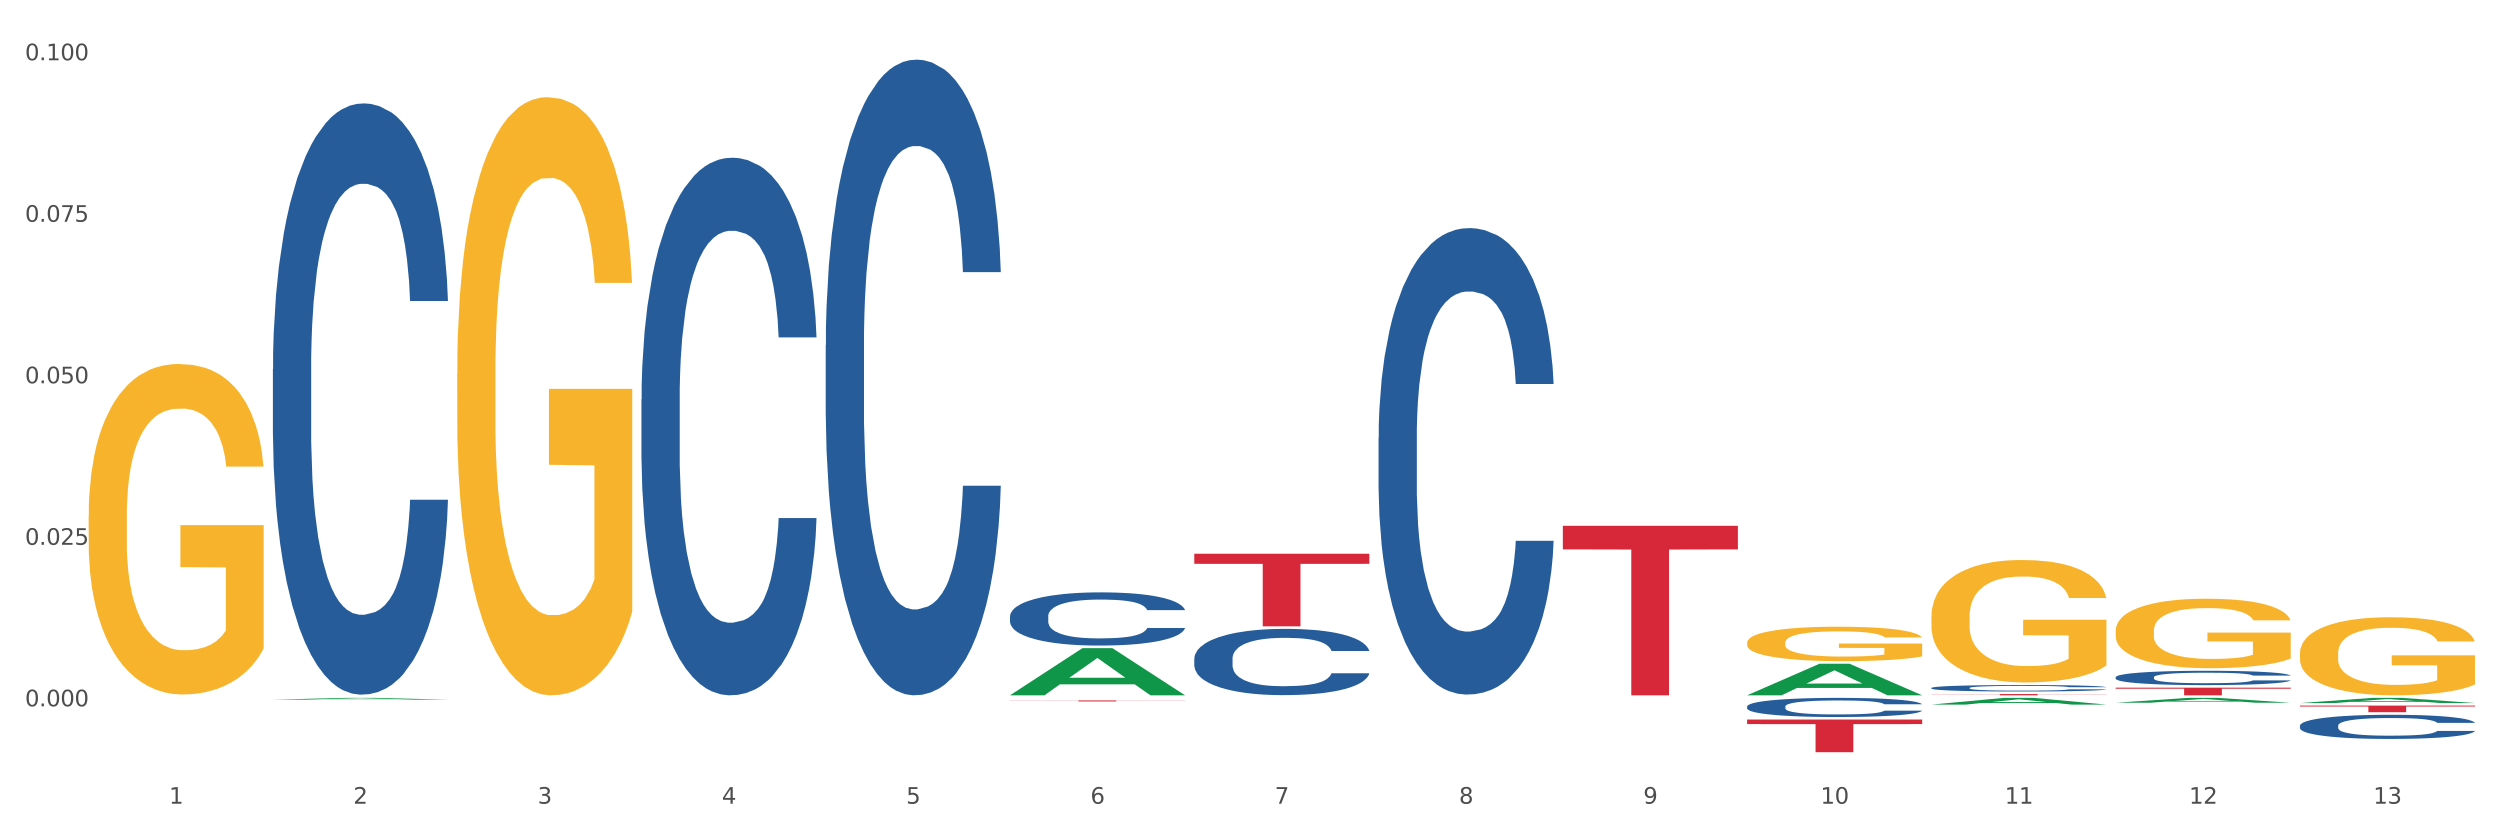 <?xml version="1.0" encoding="utf-8" standalone="no"?>
<!DOCTYPE svg PUBLIC "-//W3C//DTD SVG 1.1//EN"
  "http://www.w3.org/Graphics/SVG/1.1/DTD/svg11.dtd">
<svg xmlns:xlink="http://www.w3.org/1999/xlink" width="1080pt" height="360pt" viewBox="0 0 1080 360" xmlns="http://www.w3.org/2000/svg" version="1.1">
 <rect x="0" y="0" width="1080" height="360" fill="#333333" stroke="none"/>
 <defs>
  <style type="text/css">*{stroke-linejoin: round; stroke-linecap: butt}</style>
 </defs>
 <g id="figure_1">
  <g id="patch_1">
   <path d="M 0 360 
L 1080 360 
L 1080 0 
L 0 0 
z
" style="fill: #ffffff; stroke: #ffffff; stroke-linejoin: miter"/>
  </g>
  <g id="axes_1">
   <g id="matplotlib.axis_1">
    <g id="xtick_1">
     <g id="text_1">
      <!-- 1 -->
      <g style="fill: #4d4d4d" transform="translate(73.043 347.204) scale(0.096 -0.096)">
       <defs>
        <path id="DejaVuSans-31" d="M 794 531 
L 1825 531 
L 1825 4091 
L 703 3866 
L 703 4441 
L 1819 4666 
L 2450 4666 
L 2450 531 
L 3481 531 
L 3481 0 
L 794 0 
L 794 531 
z
" transform="scale(0.016)"/>
       </defs>
       <use xlink:href="#DejaVuSans-31"/>
      </g>
     </g>
    </g>
    <g id="xtick_2">
     <g id="text_2">
      <!-- 2 -->
      <g style="fill: #4d4d4d" transform="translate(152.65 347.204) scale(0.096 -0.096)">
       <defs>
        <path id="DejaVuSans-32" d="M 1228 531 
L 3431 531 
L 3431 0 
L 469 0 
L 469 531 
Q 828 903 1448 1529 
Q 2069 2156 2228 2338 
Q 2531 2678 2651 2914 
Q 2772 3150 2772 3378 
Q 2772 3750 2511 3984 
Q 2250 4219 1831 4219 
Q 1534 4219 1204 4116 
Q 875 4013 500 3803 
L 500 4441 
Q 881 4594 1212 4672 
Q 1544 4750 1819 4750 
Q 2544 4750 2975 4387 
Q 3406 4025 3406 3419 
Q 3406 3131 3298 2873 
Q 3191 2616 2906 2266 
Q 2828 2175 2409 1742 
Q 1991 1309 1228 531 
z
" transform="scale(0.016)"/>
       </defs>
       <use xlink:href="#DejaVuSans-32"/>
      </g>
     </g>
    </g>
    <g id="xtick_3">
     <g id="text_3">
      <!-- 3 -->
      <g style="fill: #4d4d4d" transform="translate(232.258 347.204) scale(0.096 -0.096)">
       <defs>
        <path id="DejaVuSans-33" d="M 2597 2516 
Q 3050 2419 3304 2112 
Q 3559 1806 3559 1356 
Q 3559 666 3084 287 
Q 2609 -91 1734 -91 
Q 1441 -91 1130 -33 
Q 819 25 488 141 
L 488 750 
Q 750 597 1062 519 
Q 1375 441 1716 441 
Q 2309 441 2620 675 
Q 2931 909 2931 1356 
Q 2931 1769 2642 2001 
Q 2353 2234 1838 2234 
L 1294 2234 
L 1294 2753 
L 1863 2753 
Q 2328 2753 2575 2939 
Q 2822 3125 2822 3475 
Q 2822 3834 2567 4026 
Q 2313 4219 1838 4219 
Q 1578 4219 1281 4162 
Q 984 4106 628 3988 
L 628 4550 
Q 988 4650 1302 4700 
Q 1616 4750 1894 4750 
Q 2613 4750 3031 4423 
Q 3450 4097 3450 3541 
Q 3450 3153 3228 2886 
Q 3006 2619 2597 2516 
z
" transform="scale(0.016)"/>
       </defs>
       <use xlink:href="#DejaVuSans-33"/>
      </g>
     </g>
    </g>
    <g id="xtick_4">
     <g id="text_4">
      <!-- 4 -->
      <g style="fill: #4d4d4d" transform="translate(311.865 347.204) scale(0.096 -0.096)">
       <defs>
        <path id="DejaVuSans-34" d="M 2419 4116 
L 825 1625 
L 2419 1625 
L 2419 4116 
z
M 2253 4666 
L 3047 4666 
L 3047 1625 
L 3713 1625 
L 3713 1100 
L 3047 1100 
L 3047 0 
L 2419 0 
L 2419 1100 
L 313 1100 
L 313 1709 
L 2253 4666 
z
" transform="scale(0.016)"/>
       </defs>
       <use xlink:href="#DejaVuSans-34"/>
      </g>
     </g>
    </g>
    <g id="xtick_5">
     <g id="text_5">
      <!-- 5 -->
      <g style="fill: #4d4d4d" transform="translate(391.473 347.204) scale(0.096 -0.096)">
       <defs>
        <path id="DejaVuSans-35" d="M 691 4666 
L 3169 4666 
L 3169 4134 
L 1269 4134 
L 1269 2991 
Q 1406 3038 1543 3061 
Q 1681 3084 1819 3084 
Q 2600 3084 3056 2656 
Q 3513 2228 3513 1497 
Q 3513 744 3044 326 
Q 2575 -91 1722 -91 
Q 1428 -91 1123 -41 
Q 819 9 494 109 
L 494 744 
Q 775 591 1075 516 
Q 1375 441 1709 441 
Q 2250 441 2565 725 
Q 2881 1009 2881 1497 
Q 2881 1984 2565 2268 
Q 2250 2553 1709 2553 
Q 1456 2553 1204 2497 
Q 953 2441 691 2322 
L 691 4666 
z
" transform="scale(0.016)"/>
       </defs>
       <use xlink:href="#DejaVuSans-35"/>
      </g>
     </g>
    </g>
    <g id="xtick_6">
     <g id="text_6">
      <!-- 6 -->
      <g style="fill: #4d4d4d" transform="translate(471.08 347.204) scale(0.096 -0.096)">
       <defs>
        <path id="DejaVuSans-36" d="M 2113 2584 
Q 1688 2584 1439 2293 
Q 1191 2003 1191 1497 
Q 1191 994 1439 701 
Q 1688 409 2113 409 
Q 2538 409 2786 701 
Q 3034 994 3034 1497 
Q 3034 2003 2786 2293 
Q 2538 2584 2113 2584 
z
M 3366 4563 
L 3366 3988 
Q 3128 4100 2886 4159 
Q 2644 4219 2406 4219 
Q 1781 4219 1451 3797 
Q 1122 3375 1075 2522 
Q 1259 2794 1537 2939 
Q 1816 3084 2150 3084 
Q 2853 3084 3261 2657 
Q 3669 2231 3669 1497 
Q 3669 778 3244 343 
Q 2819 -91 2113 -91 
Q 1303 -91 875 529 
Q 447 1150 447 2328 
Q 447 3434 972 4092 
Q 1497 4750 2381 4750 
Q 2619 4750 2861 4703 
Q 3103 4656 3366 4563 
z
" transform="scale(0.016)"/>
       </defs>
       <use xlink:href="#DejaVuSans-36"/>
      </g>
     </g>
    </g>
    <g id="xtick_7">
     <g id="text_7">
      <!-- 7 -->
      <g style="fill: #4d4d4d" transform="translate(550.688 347.204) scale(0.096 -0.096)">
       <defs>
        <path id="DejaVuSans-37" d="M 525 4666 
L 3525 4666 
L 3525 4397 
L 1831 0 
L 1172 0 
L 2766 4134 
L 525 4134 
L 525 4666 
z
" transform="scale(0.016)"/>
       </defs>
       <use xlink:href="#DejaVuSans-37"/>
      </g>
     </g>
    </g>
    <g id="xtick_8">
     <g id="text_8">
      <!-- 8 -->
      <g style="fill: #4d4d4d" transform="translate(630.295 347.204) scale(0.096 -0.096)">
       <defs>
        <path id="DejaVuSans-38" d="M 2034 2216 
Q 1584 2216 1326 1975 
Q 1069 1734 1069 1313 
Q 1069 891 1326 650 
Q 1584 409 2034 409 
Q 2484 409 2743 651 
Q 3003 894 3003 1313 
Q 3003 1734 2745 1975 
Q 2488 2216 2034 2216 
z
M 1403 2484 
Q 997 2584 770 2862 
Q 544 3141 544 3541 
Q 544 4100 942 4425 
Q 1341 4750 2034 4750 
Q 2731 4750 3128 4425 
Q 3525 4100 3525 3541 
Q 3525 3141 3298 2862 
Q 3072 2584 2669 2484 
Q 3125 2378 3379 2068 
Q 3634 1759 3634 1313 
Q 3634 634 3220 271 
Q 2806 -91 2034 -91 
Q 1263 -91 848 271 
Q 434 634 434 1313 
Q 434 1759 690 2068 
Q 947 2378 1403 2484 
z
M 1172 3481 
Q 1172 3119 1398 2916 
Q 1625 2713 2034 2713 
Q 2441 2713 2670 2916 
Q 2900 3119 2900 3481 
Q 2900 3844 2670 4047 
Q 2441 4250 2034 4250 
Q 1625 4250 1398 4047 
Q 1172 3844 1172 3481 
z
" transform="scale(0.016)"/>
       </defs>
       <use xlink:href="#DejaVuSans-38"/>
      </g>
     </g>
    </g>
    <g id="xtick_9">
     <g id="text_9">
      <!-- 9 -->
      <g style="fill: #4d4d4d" transform="translate(709.902 347.204) scale(0.096 -0.096)">
       <defs>
        <path id="DejaVuSans-39" d="M 703 97 
L 703 672 
Q 941 559 1184 500 
Q 1428 441 1663 441 
Q 2288 441 2617 861 
Q 2947 1281 2994 2138 
Q 2813 1869 2534 1725 
Q 2256 1581 1919 1581 
Q 1219 1581 811 2004 
Q 403 2428 403 3163 
Q 403 3881 828 4315 
Q 1253 4750 1959 4750 
Q 2769 4750 3195 4129 
Q 3622 3509 3622 2328 
Q 3622 1225 3098 567 
Q 2575 -91 1691 -91 
Q 1453 -91 1209 -44 
Q 966 3 703 97 
z
M 1959 2075 
Q 2384 2075 2632 2365 
Q 2881 2656 2881 3163 
Q 2881 3666 2632 3958 
Q 2384 4250 1959 4250 
Q 1534 4250 1286 3958 
Q 1038 3666 1038 3163 
Q 1038 2656 1286 2365 
Q 1534 2075 1959 2075 
z
" transform="scale(0.016)"/>
       </defs>
       <use xlink:href="#DejaVuSans-39"/>
      </g>
     </g>
    </g>
    <g id="xtick_10">
     <g id="text_10">
      <!-- 10 -->
      <g style="fill: #4d4d4d" transform="translate(786.456 347.204) scale(0.096 -0.096)">
       <defs>
        <path id="DejaVuSans-30" d="M 2034 4250 
Q 1547 4250 1301 3770 
Q 1056 3291 1056 2328 
Q 1056 1369 1301 889 
Q 1547 409 2034 409 
Q 2525 409 2770 889 
Q 3016 1369 3016 2328 
Q 3016 3291 2770 3770 
Q 2525 4250 2034 4250 
z
M 2034 4750 
Q 2819 4750 3233 4129 
Q 3647 3509 3647 2328 
Q 3647 1150 3233 529 
Q 2819 -91 2034 -91 
Q 1250 -91 836 529 
Q 422 1150 422 2328 
Q 422 3509 836 4129 
Q 1250 4750 2034 4750 
z
" transform="scale(0.016)"/>
       </defs>
       <use xlink:href="#DejaVuSans-31"/>
       <use xlink:href="#DejaVuSans-30" transform="translate(63.623 0)"/>
      </g>
     </g>
    </g>
    <g id="xtick_11">
     <g id="text_11">
      <!-- 11 -->
      <g style="fill: #4d4d4d" transform="translate(866.063 347.204) scale(0.096 -0.096)">
       <use xlink:href="#DejaVuSans-31"/>
       <use xlink:href="#DejaVuSans-31" transform="translate(63.623 0)"/>
      </g>
     </g>
    </g>
    <g id="xtick_12">
     <g id="text_12">
      <!-- 12 -->
      <g style="fill: #4d4d4d" transform="translate(945.671 347.204) scale(0.096 -0.096)">
       <use xlink:href="#DejaVuSans-31"/>
       <use xlink:href="#DejaVuSans-32" transform="translate(63.623 0)"/>
      </g>
     </g>
    </g>
    <g id="xtick_13">
     <g id="text_13">
      <!-- 13 -->
      <g style="fill: #4d4d4d" transform="translate(1025.278 347.204) scale(0.096 -0.096)">
       <use xlink:href="#DejaVuSans-31"/>
       <use xlink:href="#DejaVuSans-33" transform="translate(63.623 0)"/>
      </g>
     </g>
    </g>
    <g id="xtick_14"/>
    <g id="xtick_15"/>
    <g id="xtick_16"/>
    <g id="xtick_17"/>
    <g id="xtick_18"/>
    <g id="xtick_19"/>
    <g id="xtick_20"/>
    <g id="xtick_21"/>
    <g id="xtick_22"/>
    <g id="xtick_23"/>
    <g id="xtick_24"/>
    <g id="xtick_25"/>
   </g>
   <g id="matplotlib.axis_2">
    <g id="ytick_1">
     <g id="text_14">
      <!-- 0.000 -->
      <g style="fill: #4d4d4d" transform="translate(10.8 305.129) scale(0.096 -0.096)">
       <defs>
        <path id="DejaVuSans-2e" d="M 684 794 
L 1344 794 
L 1344 0 
L 684 0 
L 684 794 
z
" transform="scale(0.016)"/>
       </defs>
       <use xlink:href="#DejaVuSans-30"/>
       <use xlink:href="#DejaVuSans-2e" transform="translate(63.623 0)"/>
       <use xlink:href="#DejaVuSans-30" transform="translate(95.41 0)"/>
       <use xlink:href="#DejaVuSans-30" transform="translate(159.033 0)"/>
       <use xlink:href="#DejaVuSans-30" transform="translate(222.656 0)"/>
      </g>
     </g>
    </g>
    <g id="ytick_2">
     <g id="text_15">
      <!-- 0.025 -->
      <g style="fill: #4d4d4d" transform="translate(10.8 235.356) scale(0.096 -0.096)">
       <use xlink:href="#DejaVuSans-30"/>
       <use xlink:href="#DejaVuSans-2e" transform="translate(63.623 0)"/>
       <use xlink:href="#DejaVuSans-30" transform="translate(95.41 0)"/>
       <use xlink:href="#DejaVuSans-32" transform="translate(159.033 0)"/>
       <use xlink:href="#DejaVuSans-35" transform="translate(222.656 0)"/>
      </g>
     </g>
    </g>
    <g id="ytick_3">
     <g id="text_16">
      <!-- 0.050 -->
      <g style="fill: #4d4d4d" transform="translate(10.8 165.582) scale(0.096 -0.096)">
       <use xlink:href="#DejaVuSans-30"/>
       <use xlink:href="#DejaVuSans-2e" transform="translate(63.623 0)"/>
       <use xlink:href="#DejaVuSans-30" transform="translate(95.41 0)"/>
       <use xlink:href="#DejaVuSans-35" transform="translate(159.033 0)"/>
       <use xlink:href="#DejaVuSans-30" transform="translate(222.656 0)"/>
      </g>
     </g>
    </g>
    <g id="ytick_4">
     <g id="text_17">
      <!-- 0.075 -->
      <g style="fill: #4d4d4d" transform="translate(10.8 95.808) scale(0.096 -0.096)">
       <use xlink:href="#DejaVuSans-30"/>
       <use xlink:href="#DejaVuSans-2e" transform="translate(63.623 0)"/>
       <use xlink:href="#DejaVuSans-30" transform="translate(95.41 0)"/>
       <use xlink:href="#DejaVuSans-37" transform="translate(159.033 0)"/>
       <use xlink:href="#DejaVuSans-35" transform="translate(222.656 0)"/>
      </g>
     </g>
    </g>
    <g id="ytick_5">
     <g id="text_18">
      <!-- 0.100 -->
      <g style="fill: #4d4d4d" transform="translate(10.8 26.035) scale(0.096 -0.096)">
       <use xlink:href="#DejaVuSans-30"/>
       <use xlink:href="#DejaVuSans-2e" transform="translate(63.623 0)"/>
       <use xlink:href="#DejaVuSans-31" transform="translate(95.41 0)"/>
       <use xlink:href="#DejaVuSans-30" transform="translate(159.033 0)"/>
       <use xlink:href="#DejaVuSans-30" transform="translate(222.656 0)"/>
      </g>
     </g>
    </g>
    <g id="ytick_6"/>
    <g id="ytick_7"/>
    <g id="ytick_8"/>
    <g id="ytick_9"/>
   </g>
   <g id="PolyCollection_1">
    <path d="M 117.89 302.243 
L 117.968 302.243 
L 149.155 301.483 
L 162.097 301.482 
L 193.518 302.245 
L 178.548 302.245 
L 171.765 302.067 
L 139.565 302.067 
L 139.331 302.07 
L 132.782 302.245 
L 117.89 302.245 
L 117.89 302.243 
L 143.619 301.961 
L 167.711 301.96 
L 155.782 301.645 
L 155.626 301.643 
L 155.47 301.645 
L 143.541 301.96 
L 143.619 301.961 
L 117.89 302.243 
z
" clip-path="url(#p6f3e69bc9c)" style="fill: #109648"/>
    <path d="M 834.358 297.186 
L 834.447 297.183 
L 834.447 297.111 
L 834.715 297.014 
L 835.699 296.835 
L 836.95 296.7 
L 839.096 296.541 
L 840.258 296.474 
L 841.778 296.4 
L 844.906 296.28 
L 848.482 296.178 
L 850.985 296.121 
L 852.862 296.086 
L 857.064 296.022 
L 859.478 295.994 
L 861.981 295.971 
L 864.126 295.955 
L 867.702 295.937 
L 870.562 295.93 
L 873.87 295.927 
L 876.641 295.93 
L 880.306 295.94 
L 885.67 295.971 
L 887.726 295.988 
L 890.497 296.019 
L 893.358 296.06 
L 895.682 296.101 
L 898.364 296.16 
L 901.135 296.237 
L 903.817 296.334 
L 905.694 296.423 
L 907.214 296.518 
L 908.555 296.633 
L 909.538 296.758 
L 909.985 296.863 
L 893.626 296.863 
L 893.179 296.769 
L 892.285 296.666 
L 891.391 296.597 
L 890.408 296.541 
L 888.888 296.477 
L 887.547 296.436 
L 885.312 296.388 
L 883.256 296.357 
L 881.558 296.339 
L 879.502 296.324 
L 875.121 296.308 
L 871.993 296.308 
L 870.026 296.313 
L 867.612 296.326 
L 865.556 296.344 
L 863.143 296.375 
L 861.265 296.408 
L 859.388 296.451 
L 858.315 296.482 
L 856.706 296.538 
L 855.634 296.584 
L 854.203 296.664 
L 853.399 296.72 
L 851.968 296.866 
L 851.343 296.973 
L 851.075 297.047 
L 850.896 297.129 
L 850.896 297.528 
L 851.432 297.707 
L 851.879 297.784 
L 852.594 297.871 
L 853.935 297.984 
L 855.902 298.094 
L 857.958 298.173 
L 859.656 298.222 
L 861.265 298.257 
L 862.875 298.286 
L 864.841 298.311 
L 866.45 298.326 
L 868.864 298.342 
L 871.724 298.35 
L 873.959 298.35 
L 878.518 298.337 
L 880.574 298.324 
L 882.541 298.306 
L 884.687 298.278 
L 886.385 298.247 
L 887.368 298.224 
L 888.977 298.176 
L 890.229 298.124 
L 891.302 298.066 
L 892.017 298.014 
L 892.821 297.938 
L 893.447 297.851 
L 893.626 297.805 
L 909.985 297.805 
L 909.627 297.897 
L 909.002 297.986 
L 907.75 298.107 
L 906.767 298.176 
L 905.247 298.26 
L 903.638 298.332 
L 901.403 298.411 
L 899.347 298.47 
L 897.202 298.521 
L 894.877 298.567 
L 890.676 298.631 
L 889.156 298.649 
L 885.938 298.68 
L 883.435 298.697 
L 879.77 298.715 
L 876.015 298.726 
L 872.082 298.728 
L 868.596 298.723 
L 864.752 298.708 
L 862.338 298.692 
L 859.656 298.669 
L 856.528 298.633 
L 853.578 298.59 
L 850.806 298.539 
L 848.214 298.48 
L 845.8 298.413 
L 842.672 298.303 
L 840.347 298.196 
L 838.649 298.096 
L 837.487 298.012 
L 836.325 297.904 
L 835.699 297.83 
L 834.715 297.651 
L 834.358 297.485 
L 834.358 297.186 
z
" clip-path="url(#p6f3e69bc9c)" style="fill: #255c99"/>
    <path d="M 913.965 292.558 
L 914.055 292.553 
L 914.055 292.394 
L 914.323 292.18 
L 915.306 291.784 
L 916.558 291.484 
L 918.703 291.133 
L 919.865 290.986 
L 921.385 290.822 
L 924.514 290.557 
L 928.09 290.33 
L 930.593 290.206 
L 932.47 290.127 
L 936.671 289.985 
L 939.085 289.923 
L 941.588 289.872 
L 943.734 289.838 
L 947.309 289.799 
L 950.17 289.782 
L 953.477 289.776 
L 956.249 289.782 
L 959.914 289.804 
L 965.277 289.872 
L 967.333 289.912 
L 970.105 289.98 
L 972.965 290.07 
L 975.29 290.161 
L 977.971 290.291 
L 980.743 290.46 
L 983.424 290.675 
L 985.302 290.873 
L 986.821 291.082 
L 988.162 291.337 
L 989.146 291.614 
L 989.593 291.846 
L 973.233 291.846 
L 972.786 291.637 
L 971.893 291.41 
L 970.999 291.258 
L 970.015 291.133 
L 968.496 290.992 
L 967.155 290.901 
L 964.92 290.794 
L 962.864 290.726 
L 961.165 290.687 
L 959.109 290.653 
L 954.729 290.619 
L 951.6 290.619 
L 949.634 290.63 
L 947.22 290.658 
L 945.164 290.698 
L 942.75 290.766 
L 940.873 290.839 
L 938.996 290.935 
L 937.923 291.003 
L 936.314 291.128 
L 935.241 291.229 
L 933.811 291.405 
L 933.006 291.529 
L 931.576 291.852 
L 930.95 292.089 
L 930.682 292.253 
L 930.503 292.434 
L 930.503 293.316 
L 931.04 293.712 
L 931.487 293.882 
L 932.202 294.074 
L 933.543 294.323 
L 935.509 294.566 
L 937.565 294.741 
L 939.264 294.849 
L 940.873 294.928 
L 942.482 294.99 
L 944.449 295.047 
L 946.058 295.081 
L 948.471 295.115 
L 951.332 295.132 
L 953.567 295.132 
L 958.126 295.103 
L 960.182 295.075 
L 962.149 295.035 
L 964.294 294.973 
L 965.993 294.905 
L 966.976 294.854 
L 968.585 294.747 
L 969.836 294.634 
L 970.909 294.504 
L 971.624 294.391 
L 972.429 294.221 
L 973.055 294.029 
L 973.233 293.927 
L 989.593 293.927 
L 989.235 294.131 
L 988.609 294.329 
L 987.358 294.594 
L 986.374 294.747 
L 984.855 294.934 
L 983.246 295.092 
L 981.011 295.267 
L 978.955 295.397 
L 976.809 295.51 
L 974.485 295.612 
L 970.283 295.754 
L 968.764 295.793 
L 965.546 295.861 
L 963.043 295.901 
L 959.377 295.94 
L 955.623 295.963 
L 951.69 295.969 
L 948.203 295.957 
L 944.359 295.923 
L 941.946 295.889 
L 939.264 295.838 
L 936.135 295.759 
L 933.185 295.663 
L 930.414 295.55 
L 927.821 295.42 
L 925.408 295.273 
L 922.279 295.03 
L 919.955 294.792 
L 918.256 294.572 
L 917.094 294.385 
L 915.932 294.148 
L 915.306 293.984 
L 914.323 293.588 
L 913.965 293.22 
L 913.965 292.558 
z
" clip-path="url(#p6f3e69bc9c)" style="fill: #255c99"/>
    <path d="M 993.573 313.47 
L 993.662 313.461 
L 993.662 313.194 
L 993.93 312.832 
L 994.914 312.165 
L 996.165 311.66 
L 998.311 311.069 
L 999.473 310.821 
L 1000.993 310.545 
L 1004.121 310.097 
L 1007.697 309.716 
L 1010.2 309.506 
L 1012.077 309.373 
L 1016.279 309.134 
L 1018.693 309.03 
L 1021.196 308.944 
L 1023.341 308.887 
L 1026.917 308.82 
L 1029.777 308.791 
L 1033.085 308.782 
L 1035.856 308.791 
L 1039.521 308.829 
L 1044.885 308.944 
L 1046.941 309.011 
L 1049.712 309.125 
L 1052.573 309.277 
L 1054.897 309.43 
L 1057.579 309.649 
L 1060.35 309.935 
L 1063.032 310.297 
L 1064.909 310.631 
L 1066.429 310.983 
L 1067.77 311.412 
L 1068.753 311.879 
L 1069.2 312.27 
L 1052.841 312.27 
L 1052.394 311.917 
L 1051.5 311.536 
L 1050.606 311.279 
L 1049.623 311.069 
L 1048.103 310.831 
L 1046.762 310.678 
L 1044.527 310.497 
L 1042.471 310.383 
L 1040.773 310.316 
L 1038.717 310.259 
L 1034.336 310.202 
L 1031.208 310.202 
L 1029.241 310.221 
L 1026.827 310.268 
L 1024.771 310.335 
L 1022.358 310.45 
L 1020.48 310.573 
L 1018.603 310.735 
L 1017.53 310.85 
L 1015.921 311.059 
L 1014.849 311.231 
L 1013.418 311.526 
L 1012.614 311.736 
L 1011.183 312.279 
L 1010.558 312.679 
L 1010.29 312.956 
L 1010.111 313.261 
L 1010.111 314.747 
L 1010.647 315.414 
L 1011.094 315.7 
L 1011.809 316.024 
L 1013.15 316.444 
L 1015.117 316.853 
L 1017.173 317.149 
L 1018.871 317.33 
L 1020.48 317.463 
L 1022.089 317.568 
L 1024.056 317.663 
L 1025.665 317.721 
L 1028.079 317.778 
L 1030.939 317.806 
L 1033.174 317.806 
L 1037.733 317.759 
L 1039.789 317.711 
L 1041.756 317.644 
L 1043.902 317.54 
L 1045.6 317.425 
L 1046.583 317.339 
L 1048.192 317.158 
L 1049.444 316.968 
L 1050.517 316.749 
L 1051.232 316.558 
L 1052.036 316.272 
L 1052.662 315.948 
L 1052.841 315.777 
L 1069.2 315.777 
L 1068.842 316.12 
L 1068.217 316.453 
L 1066.965 316.901 
L 1065.982 317.158 
L 1064.462 317.473 
L 1062.853 317.74 
L 1060.618 318.035 
L 1058.562 318.254 
L 1056.417 318.445 
L 1054.092 318.616 
L 1049.891 318.855 
L 1048.371 318.921 
L 1045.153 319.036 
L 1042.65 319.102 
L 1038.985 319.169 
L 1035.23 319.207 
L 1031.297 319.217 
L 1027.811 319.198 
L 1023.967 319.141 
L 1021.553 319.083 
L 1018.871 318.998 
L 1015.743 318.864 
L 1012.793 318.702 
L 1010.021 318.512 
L 1007.429 318.292 
L 1005.015 318.045 
L 1001.887 317.635 
L 999.562 317.235 
L 997.864 316.863 
L 996.702 316.548 
L 995.54 316.148 
L 994.914 315.872 
L 993.93 315.205 
L 993.573 314.585 
L 993.573 313.47 
z
" clip-path="url(#p6f3e69bc9c)" style="fill: #255c99"/>
    <path d="M 515.928 284.531 
L 516.017 284.505 
L 516.017 283.773 
L 516.286 282.779 
L 517.269 280.949 
L 518.52 279.563 
L 520.666 277.942 
L 521.828 277.263 
L 523.348 276.504 
L 526.476 275.276 
L 530.052 274.23 
L 532.555 273.654 
L 534.432 273.288 
L 538.634 272.635 
L 541.048 272.347 
L 543.551 272.112 
L 545.696 271.955 
L 549.272 271.772 
L 552.132 271.694 
L 555.44 271.667 
L 558.211 271.694 
L 561.876 271.798 
L 567.24 272.112 
L 569.296 272.295 
L 572.067 272.609 
L 574.928 273.027 
L 577.252 273.445 
L 579.934 274.047 
L 582.705 274.831 
L 585.387 275.825 
L 587.264 276.74 
L 588.784 277.707 
L 590.125 278.884 
L 591.108 280.165 
L 591.555 281.237 
L 575.196 281.237 
L 574.749 280.269 
L 573.855 279.224 
L 572.961 278.518 
L 571.978 277.942 
L 570.458 277.289 
L 569.117 276.87 
L 566.882 276.374 
L 564.826 276.06 
L 563.128 275.877 
L 561.072 275.72 
L 556.691 275.563 
L 553.563 275.563 
L 551.596 275.615 
L 549.182 275.746 
L 547.126 275.929 
L 544.713 276.243 
L 542.835 276.583 
L 540.958 277.027 
L 539.885 277.341 
L 538.276 277.916 
L 537.204 278.387 
L 535.773 279.197 
L 534.969 279.773 
L 533.539 281.263 
L 532.913 282.361 
L 532.645 283.119 
L 532.466 283.956 
L 532.466 288.035 
L 533.002 289.865 
L 533.449 290.649 
L 534.164 291.538 
L 535.505 292.689 
L 537.472 293.813 
L 539.528 294.623 
L 541.226 295.12 
L 542.835 295.486 
L 544.445 295.774 
L 546.411 296.035 
L 548.02 296.192 
L 550.434 296.349 
L 553.295 296.427 
L 555.529 296.427 
L 560.088 296.297 
L 562.145 296.166 
L 564.111 295.983 
L 566.257 295.695 
L 567.955 295.382 
L 568.938 295.146 
L 570.548 294.65 
L 571.799 294.127 
L 572.872 293.525 
L 573.587 293.002 
L 574.391 292.218 
L 575.017 291.329 
L 575.196 290.858 
L 591.555 290.858 
L 591.197 291.8 
L 590.572 292.715 
L 589.32 293.944 
L 588.337 294.65 
L 586.817 295.512 
L 585.208 296.244 
L 582.973 297.055 
L 580.917 297.656 
L 578.772 298.179 
L 576.448 298.65 
L 572.246 299.303 
L 570.726 299.486 
L 567.508 299.8 
L 565.005 299.983 
L 561.34 300.166 
L 557.585 300.271 
L 553.652 300.297 
L 550.166 300.245 
L 546.322 300.088 
L 543.908 299.931 
L 541.226 299.696 
L 538.098 299.33 
L 535.148 298.885 
L 532.376 298.362 
L 529.784 297.761 
L 527.37 297.081 
L 524.242 295.957 
L 521.917 294.859 
L 520.219 293.839 
L 519.057 292.976 
L 517.895 291.878 
L 517.269 291.12 
L 516.286 289.29 
L 515.928 287.59 
L 515.928 284.531 
z
" clip-path="url(#p6f3e69bc9c)" style="fill: #255c99"/>
    <path d="M 436.32 266.227 
L 436.41 266.206 
L 436.41 265.619 
L 436.678 264.821 
L 437.661 263.352 
L 438.913 262.239 
L 441.058 260.938 
L 442.22 260.392 
L 443.74 259.783 
L 446.869 258.796 
L 450.445 257.957 
L 452.948 257.495 
L 454.825 257.201 
L 459.026 256.676 
L 461.44 256.445 
L 463.943 256.256 
L 466.089 256.131 
L 469.664 255.984 
L 472.525 255.921 
L 475.832 255.9 
L 478.604 255.921 
L 482.269 256.005 
L 487.632 256.256 
L 489.689 256.403 
L 492.46 256.655 
L 495.32 256.991 
L 497.645 257.327 
L 500.326 257.81 
L 503.098 258.44 
L 505.779 259.237 
L 507.657 259.972 
L 509.176 260.749 
L 510.517 261.693 
L 511.501 262.722 
L 511.948 263.583 
L 495.589 263.583 
L 495.142 262.806 
L 494.248 261.966 
L 493.354 261.399 
L 492.37 260.938 
L 490.851 260.413 
L 489.51 260.077 
L 487.275 259.678 
L 485.219 259.426 
L 483.52 259.279 
L 481.464 259.153 
L 477.084 259.027 
L 473.955 259.027 
L 471.989 259.069 
L 469.575 259.174 
L 467.519 259.321 
L 465.105 259.573 
L 463.228 259.846 
L 461.351 260.203 
L 460.278 260.455 
L 458.669 260.917 
L 457.596 261.294 
L 456.166 261.945 
L 455.361 262.407 
L 453.931 263.604 
L 453.305 264.485 
L 453.037 265.094 
L 452.858 265.766 
L 452.858 269.04 
L 453.395 270.51 
L 453.842 271.139 
L 454.557 271.853 
L 455.898 272.777 
L 457.864 273.679 
L 459.92 274.33 
L 461.619 274.729 
L 463.228 275.023 
L 464.837 275.254 
L 466.804 275.464 
L 468.413 275.59 
L 470.826 275.716 
L 473.687 275.779 
L 475.922 275.779 
L 480.481 275.674 
L 482.537 275.569 
L 484.504 275.422 
L 486.649 275.191 
L 488.348 274.939 
L 489.331 274.75 
L 490.94 274.351 
L 492.192 273.931 
L 493.264 273.449 
L 493.979 273.029 
L 494.784 272.399 
L 495.41 271.685 
L 495.589 271.307 
L 511.948 271.307 
L 511.59 272.063 
L 510.964 272.798 
L 509.713 273.784 
L 508.729 274.351 
L 507.21 275.044 
L 505.601 275.632 
L 503.366 276.282 
L 501.31 276.765 
L 499.164 277.185 
L 496.84 277.563 
L 492.639 278.088 
L 491.119 278.235 
L 487.901 278.486 
L 485.398 278.633 
L 481.732 278.78 
L 477.978 278.864 
L 474.045 278.885 
L 470.558 278.843 
L 466.714 278.717 
L 464.301 278.591 
L 461.619 278.403 
L 458.49 278.109 
L 455.54 277.752 
L 452.769 277.332 
L 450.176 276.849 
L 447.763 276.303 
L 444.634 275.401 
L 442.31 274.519 
L 440.611 273.7 
L 439.449 273.008 
L 438.287 272.126 
L 437.661 271.517 
L 436.678 270.048 
L 436.32 268.683 
L 436.32 266.227 
z
" clip-path="url(#p6f3e69bc9c)" style="fill: #255c99"/>
    <path d="M 356.713 149.15 
L 356.802 148.899 
L 356.802 141.877 
L 357.071 132.347 
L 358.054 114.791 
L 359.305 101.499 
L 361.451 85.95 
L 362.613 79.429 
L 364.133 72.156 
L 367.261 60.369 
L 370.837 50.337 
L 373.34 44.82 
L 375.217 41.309 
L 379.419 35.039 
L 381.833 32.28 
L 384.336 30.023 
L 386.481 28.518 
L 390.057 26.763 
L 392.917 26.01 
L 396.225 25.759 
L 398.996 26.01 
L 402.661 27.013 
L 408.025 30.023 
L 410.081 31.779 
L 412.852 34.788 
L 415.713 38.801 
L 418.037 42.814 
L 420.719 48.582 
L 423.49 56.106 
L 426.172 65.636 
L 428.049 74.414 
L 429.569 83.693 
L 430.91 94.979 
L 431.893 107.268 
L 432.34 117.55 
L 415.981 117.55 
L 415.534 108.271 
L 414.64 98.239 
L 413.746 91.468 
L 412.763 85.95 
L 411.243 79.68 
L 409.902 75.668 
L 407.667 70.902 
L 405.611 67.893 
L 403.913 66.137 
L 401.857 64.633 
L 397.477 63.128 
L 394.348 63.128 
L 392.381 63.629 
L 389.967 64.883 
L 387.911 66.639 
L 385.498 69.648 
L 383.62 72.909 
L 381.743 77.172 
L 380.67 80.182 
L 379.061 85.699 
L 377.989 90.214 
L 376.558 97.988 
L 375.754 103.506 
L 374.324 117.801 
L 373.698 128.334 
L 373.43 135.607 
L 373.251 143.633 
L 373.251 182.757 
L 373.787 200.312 
L 374.234 207.836 
L 374.949 216.363 
L 376.29 227.398 
L 378.257 238.182 
L 380.313 245.957 
L 382.011 250.722 
L 383.62 254.233 
L 385.23 256.992 
L 387.196 259.5 
L 388.805 261.005 
L 391.219 262.509 
L 394.08 263.262 
L 396.314 263.262 
L 400.873 262.008 
L 402.93 260.754 
L 404.896 258.998 
L 407.042 256.239 
L 408.74 253.23 
L 409.723 250.973 
L 411.333 246.208 
L 412.584 241.192 
L 413.657 235.423 
L 414.372 230.408 
L 415.176 222.884 
L 415.802 214.357 
L 415.981 209.842 
L 432.34 209.842 
L 431.983 218.871 
L 431.357 227.649 
L 430.105 239.436 
L 429.122 246.208 
L 427.602 254.484 
L 425.993 261.506 
L 423.758 269.281 
L 421.702 275.049 
L 419.557 280.065 
L 417.233 284.579 
L 413.031 290.849 
L 411.511 292.605 
L 408.293 295.614 
L 405.79 297.37 
L 402.125 299.125 
L 398.37 300.128 
L 394.437 300.379 
L 390.951 299.878 
L 387.107 298.373 
L 384.693 296.868 
L 382.011 294.611 
L 378.883 291.1 
L 375.933 286.836 
L 373.161 281.82 
L 370.569 276.052 
L 368.155 269.532 
L 365.027 258.747 
L 362.702 248.214 
L 361.004 238.433 
L 359.842 230.157 
L 358.68 219.623 
L 358.054 212.35 
L 357.071 194.795 
L 356.713 178.493 
L 356.713 149.15 
z
" clip-path="url(#p6f3e69bc9c)" style="fill: #255c99"/>
    <path d="M 277.105 172.483 
L 277.195 172.271 
L 277.195 166.332 
L 277.463 158.272 
L 278.446 143.425 
L 279.698 132.184 
L 281.843 119.034 
L 283.005 113.519 
L 284.525 107.368 
L 287.654 97.4 
L 291.23 88.916 
L 293.733 84.25 
L 295.61 81.28 
L 299.811 75.978 
L 302.225 73.645 
L 304.728 71.736 
L 306.874 70.463 
L 310.449 68.978 
L 313.31 68.342 
L 316.618 68.13 
L 319.389 68.342 
L 323.054 69.191 
L 328.417 71.736 
L 330.474 73.22 
L 333.245 75.766 
L 336.105 79.159 
L 338.43 82.553 
L 341.111 87.431 
L 343.883 93.794 
L 346.564 101.854 
L 348.442 109.277 
L 349.961 117.125 
L 351.302 126.67 
L 352.286 137.062 
L 352.733 145.759 
L 336.374 145.759 
L 335.927 137.911 
L 335.033 129.427 
L 334.139 123.7 
L 333.155 119.034 
L 331.636 113.731 
L 330.295 110.338 
L 328.06 106.308 
L 326.004 103.763 
L 324.305 102.278 
L 322.249 101.005 
L 317.869 99.733 
L 314.74 99.733 
L 312.774 100.157 
L 310.36 101.218 
L 308.304 102.702 
L 305.89 105.247 
L 304.013 108.005 
L 302.136 111.61 
L 301.063 114.156 
L 299.454 118.822 
L 298.381 122.64 
L 296.951 129.215 
L 296.146 133.881 
L 294.716 145.971 
L 294.09 154.879 
L 293.822 161.03 
L 293.643 167.817 
L 293.643 200.904 
L 294.18 215.751 
L 294.627 222.114 
L 295.342 229.326 
L 296.683 238.658 
L 298.649 247.778 
L 300.705 254.354 
L 302.404 258.383 
L 304.013 261.353 
L 305.622 263.686 
L 307.589 265.807 
L 309.198 267.08 
L 311.611 268.352 
L 314.472 268.988 
L 316.707 268.988 
L 321.266 267.928 
L 323.322 266.867 
L 325.289 265.383 
L 327.434 263.05 
L 329.133 260.504 
L 330.116 258.596 
L 331.725 254.566 
L 332.977 250.324 
L 334.049 245.445 
L 334.764 241.203 
L 335.569 234.84 
L 336.195 227.629 
L 336.374 223.811 
L 352.733 223.811 
L 352.375 231.447 
L 351.749 238.87 
L 350.498 248.839 
L 349.514 254.566 
L 347.995 261.565 
L 346.386 267.504 
L 344.151 274.079 
L 342.095 278.957 
L 339.949 283.199 
L 337.625 287.017 
L 333.424 292.319 
L 331.904 293.804 
L 328.686 296.349 
L 326.183 297.834 
L 322.517 299.319 
L 318.763 300.167 
L 314.83 300.379 
L 311.343 299.955 
L 307.499 298.682 
L 305.086 297.41 
L 302.404 295.501 
L 299.275 292.532 
L 296.325 288.926 
L 293.554 284.684 
L 290.962 279.806 
L 288.548 274.291 
L 285.419 265.171 
L 283.095 256.262 
L 281.396 247.991 
L 280.234 240.991 
L 279.072 232.083 
L 278.446 225.932 
L 277.463 211.085 
L 277.105 197.299 
L 277.105 172.483 
z
" clip-path="url(#p6f3e69bc9c)" style="fill: #255c99"/>
    <path d="M 117.89 159.437 
L 117.98 159.204 
L 117.98 152.672 
L 118.248 143.808 
L 119.231 127.479 
L 120.483 115.116 
L 122.628 100.653 
L 123.79 94.588 
L 125.31 87.823 
L 128.439 76.859 
L 132.015 67.529 
L 134.518 62.397 
L 136.395 59.131 
L 140.597 53.299 
L 143.01 50.733 
L 145.513 48.634 
L 147.659 47.234 
L 151.234 45.601 
L 154.095 44.901 
L 157.403 44.668 
L 160.174 44.901 
L 163.839 45.835 
L 169.203 48.634 
L 171.259 50.267 
L 174.03 53.066 
L 176.89 56.798 
L 179.215 60.53 
L 181.896 65.896 
L 184.668 72.894 
L 187.349 81.758 
L 189.227 89.922 
L 190.746 98.553 
L 192.087 109.051 
L 193.071 120.481 
L 193.518 130.045 
L 177.159 130.045 
L 176.712 121.414 
L 175.818 112.083 
L 174.924 105.785 
L 173.94 100.653 
L 172.421 94.821 
L 171.08 91.089 
L 168.845 86.657 
L 166.789 83.857 
L 165.09 82.225 
L 163.034 80.825 
L 158.654 79.425 
L 155.525 79.425 
L 153.559 79.892 
L 151.145 81.058 
L 149.089 82.691 
L 146.675 85.49 
L 144.798 88.523 
L 142.921 92.488 
L 141.848 95.288 
L 140.239 100.42 
L 139.166 104.618 
L 137.736 111.85 
L 136.931 116.982 
L 135.501 130.278 
L 134.875 140.075 
L 134.607 146.84 
L 134.428 154.305 
L 134.428 190.695 
L 134.965 207.024 
L 135.412 214.022 
L 136.127 221.953 
L 137.468 232.217 
L 139.434 242.248 
L 141.49 249.479 
L 143.189 253.911 
L 144.798 257.177 
L 146.407 259.743 
L 148.374 262.075 
L 149.983 263.475 
L 152.396 264.875 
L 155.257 265.574 
L 157.492 265.574 
L 162.051 264.408 
L 164.107 263.242 
L 166.074 261.609 
L 168.219 259.043 
L 169.918 256.244 
L 170.901 254.144 
L 172.51 249.712 
L 173.762 245.047 
L 174.834 239.682 
L 175.549 235.016 
L 176.354 228.018 
L 176.98 220.087 
L 177.159 215.888 
L 193.518 215.888 
L 193.16 224.286 
L 192.534 232.45 
L 191.283 243.414 
L 190.299 249.712 
L 188.78 257.41 
L 187.171 263.942 
L 184.936 271.173 
L 182.88 276.538 
L 180.734 281.204 
L 178.41 285.402 
L 174.209 291.234 
L 172.689 292.867 
L 169.471 295.666 
L 166.968 297.299 
L 163.303 298.932 
L 159.548 299.865 
L 155.615 300.098 
L 152.128 299.632 
L 148.284 298.232 
L 145.871 296.833 
L 143.189 294.733 
L 140.06 291.467 
L 137.11 287.502 
L 134.339 282.836 
L 131.747 277.471 
L 129.333 271.406 
L 126.204 261.376 
L 123.88 251.578 
L 122.181 242.481 
L 121.019 234.783 
L 119.857 224.986 
L 119.231 218.221 
L 118.248 201.892 
L 117.89 186.729 
L 117.89 159.437 
z
" clip-path="url(#p6f3e69bc9c)" style="fill: #255c99"/>
    <path d="M 675.143 227.15 
L 750.77 227.15 
L 750.77 237.327 
L 721.021 237.395 
L 721.021 300.379 
L 704.713 300.379 
L 704.713 237.395 
L 675.143 237.327 
L 675.143 227.219 
L 675.143 227.15 
z
" clip-path="url(#p6f3e69bc9c)" style="fill: #d62839"/>
    <path d="M 38.283 223.215 
L 38.372 223.084 
L 38.372 218.39 
L 38.551 214.347 
L 39.444 204.567 
L 40.783 196.482 
L 41.765 192.179 
L 42.747 188.658 
L 43.908 185.137 
L 45.337 181.486 
L 47.926 176.139 
L 49.533 173.401 
L 51.498 170.532 
L 55.069 166.359 
L 57.659 164.012 
L 60.337 162.056 
L 64.712 159.708 
L 67.57 158.665 
L 70.605 157.883 
L 74.266 157.361 
L 77.034 157.231 
L 83.106 157.622 
L 88.284 158.796 
L 90.784 159.708 
L 93.999 161.273 
L 95.695 162.316 
L 98.463 164.403 
L 101.32 167.141 
L 103.285 169.489 
L 106.231 173.922 
L 108.464 178.356 
L 110.517 183.833 
L 111.589 187.615 
L 112.392 191.136 
L 113.107 195.178 
L 113.821 201.568 
L 97.749 201.568 
L 97.124 197.004 
L 96.142 192.7 
L 94.713 188.528 
L 93.463 185.92 
L 91.32 182.659 
L 89.356 180.573 
L 87.302 179.008 
L 84.802 177.704 
L 82.838 177.052 
L 80.07 176.53 
L 74.623 176.661 
L 70.962 177.704 
L 68.462 179.008 
L 66.855 180.182 
L 65.427 181.486 
L 63.819 183.311 
L 61.944 186.05 
L 60.605 188.528 
L 59.266 191.657 
L 58.194 194.787 
L 57.212 198.438 
L 56.409 202.35 
L 55.783 206.393 
L 55.248 211.348 
L 54.801 219.564 
L 54.801 237.429 
L 54.98 241.471 
L 55.426 246.818 
L 55.962 250.86 
L 56.855 255.685 
L 57.659 258.945 
L 59.176 263.64 
L 60.873 267.552 
L 62.212 270.03 
L 63.552 272.116 
L 65.873 274.985 
L 68.462 277.332 
L 70.695 278.767 
L 73.73 280.071 
L 75.784 280.592 
L 77.57 280.853 
L 81.945 280.853 
L 85.07 280.462 
L 88.552 279.549 
L 91.231 278.376 
L 93.463 276.941 
L 95.963 274.594 
L 97.57 272.377 
L 97.57 245.123 
L 77.927 244.992 
L 77.927 226.866 
L 113.91 226.866 
L 113.91 280.071 
L 112.392 282.809 
L 110.696 285.287 
L 108.91 287.504 
L 106.231 290.242 
L 103.017 292.85 
L 100.16 294.676 
L 97.124 296.241 
L 93.552 297.675 
L 88.909 298.979 
L 86.052 299.501 
L 82.481 299.892 
L 78.284 300.022 
L 74.623 299.762 
L 71.052 299.11 
L 67.302 297.936 
L 63.641 296.241 
L 60.873 294.546 
L 58.105 292.459 
L 55.158 289.721 
L 52.837 287.113 
L 51.051 284.765 
L 49.087 281.766 
L 46.944 277.854 
L 45.337 274.333 
L 43.908 270.682 
L 42.39 265.987 
L 41.319 261.945 
L 40.247 256.859 
L 39.622 253.077 
L 38.908 247.209 
L 38.372 238.994 
L 38.283 223.215 
z
" clip-path="url(#p6f3e69bc9c)" style="fill: #f7b32b"/>
    <path d="M 754.75 310.85 
L 830.378 310.85 
L 830.378 312.809 
L 800.628 312.822 
L 800.628 324.95 
L 784.32 324.95 
L 784.32 312.822 
L 754.75 312.809 
L 754.75 310.863 
L 754.75 310.85 
z
" clip-path="url(#p6f3e69bc9c)" style="fill: #d62839"/>
    <path d="M 834.358 299.831 
L 909.985 299.831 
L 909.985 299.907 
L 880.236 299.908 
L 880.236 300.379 
L 863.928 300.379 
L 863.928 299.908 
L 834.358 299.907 
L 834.358 299.832 
L 834.358 299.831 
z
" clip-path="url(#p6f3e69bc9c)" style="fill: #d62839"/>
    <path d="M 913.965 297.071 
L 989.593 297.071 
L 989.593 297.531 
L 959.843 297.534 
L 959.843 300.379 
L 943.535 300.379 
L 943.535 297.534 
L 913.965 297.531 
L 913.965 297.075 
L 913.965 297.071 
z
" clip-path="url(#p6f3e69bc9c)" style="fill: #d62839"/>
    <path d="M 515.928 239.217 
L 591.555 239.217 
L 591.555 243.573 
L 561.806 243.603 
L 561.806 270.565 
L 545.498 270.565 
L 545.498 243.603 
L 515.928 243.573 
L 515.928 239.246 
L 515.928 239.217 
z
" clip-path="url(#p6f3e69bc9c)" style="fill: #d62839"/>
    <path d="M 436.32 302.583 
L 511.948 302.583 
L 511.948 302.645 
L 482.199 302.645 
L 482.199 303.031 
L 465.89 303.031 
L 465.89 302.645 
L 436.32 302.645 
L 436.32 302.583 
L 436.32 302.583 
z
" clip-path="url(#p6f3e69bc9c)" style="fill: #d62839"/>
    <path d="M 993.573 304.826 
L 1069.2 304.826 
L 1069.2 305.222 
L 1039.451 305.225 
L 1039.451 307.679 
L 1023.143 307.679 
L 1023.143 305.225 
L 993.573 305.222 
L 993.573 304.828 
L 993.573 304.826 
z
" clip-path="url(#p6f3e69bc9c)" style="fill: #d62839"/>
    <path d="M 754.75 277.619 
L 754.84 277.606 
L 754.84 277.117 
L 755.018 276.695 
L 755.911 275.676 
L 757.25 274.834 
L 758.233 274.385 
L 759.215 274.018 
L 760.376 273.652 
L 761.804 273.271 
L 764.394 272.714 
L 766.001 272.429 
L 767.965 272.13 
L 771.537 271.695 
L 774.126 271.45 
L 776.805 271.247 
L 781.18 271.002 
L 784.037 270.893 
L 787.073 270.812 
L 790.734 270.757 
L 793.501 270.744 
L 799.573 270.785 
L 804.752 270.907 
L 807.252 271.002 
L 810.466 271.165 
L 812.163 271.274 
L 814.931 271.491 
L 817.788 271.776 
L 819.752 272.021 
L 822.699 272.483 
L 824.931 272.945 
L 826.985 273.516 
L 828.056 273.91 
L 828.86 274.277 
L 829.574 274.698 
L 830.288 275.364 
L 814.216 275.364 
L 813.591 274.888 
L 812.609 274.44 
L 811.181 274.005 
L 809.931 273.733 
L 807.788 273.393 
L 805.823 273.176 
L 803.77 273.013 
L 801.27 272.877 
L 799.305 272.809 
L 796.537 272.755 
L 791.091 272.768 
L 787.43 272.877 
L 784.93 273.013 
L 783.323 273.135 
L 781.894 273.271 
L 780.287 273.461 
L 778.412 273.747 
L 777.072 274.005 
L 775.733 274.331 
L 774.662 274.657 
L 773.68 275.038 
L 772.876 275.445 
L 772.251 275.866 
L 771.715 276.383 
L 771.269 277.239 
L 771.269 279.1 
L 771.447 279.522 
L 771.894 280.079 
L 772.429 280.5 
L 773.322 281.003 
L 774.126 281.342 
L 775.644 281.832 
L 777.34 282.239 
L 778.68 282.497 
L 780.019 282.715 
L 782.34 283.014 
L 784.93 283.258 
L 787.162 283.408 
L 790.198 283.544 
L 792.251 283.598 
L 794.037 283.625 
L 798.412 283.625 
L 801.537 283.584 
L 805.02 283.489 
L 807.698 283.367 
L 809.931 283.218 
L 812.431 282.973 
L 814.038 282.742 
L 814.038 279.902 
L 794.394 279.889 
L 794.394 278 
L 830.378 278 
L 830.378 283.544 
L 828.86 283.829 
L 827.163 284.087 
L 825.377 284.318 
L 822.699 284.604 
L 819.484 284.875 
L 816.627 285.066 
L 813.591 285.229 
L 810.02 285.378 
L 805.377 285.514 
L 802.52 285.568 
L 798.948 285.609 
L 794.752 285.623 
L 791.091 285.596 
L 787.519 285.528 
L 783.769 285.405 
L 780.108 285.229 
L 777.34 285.052 
L 774.572 284.835 
L 771.626 284.549 
L 769.304 284.277 
L 767.519 284.033 
L 765.554 283.72 
L 763.411 283.313 
L 761.804 282.946 
L 760.376 282.565 
L 758.858 282.076 
L 757.786 281.655 
L 756.715 281.125 
L 756.09 280.731 
L 755.375 280.12 
L 754.84 279.263 
L 754.75 277.619 
z
" clip-path="url(#p6f3e69bc9c)" style="fill: #f7b32b"/>
    <path d="M 436.32 300.341 
L 436.398 300.322 
L 467.585 280.007 
L 480.527 279.988 
L 511.948 300.379 
L 496.978 300.379 
L 490.195 295.631 
L 457.995 295.631 
L 457.761 295.707 
L 451.212 300.379 
L 436.32 300.379 
L 436.32 300.341 
L 462.049 292.797 
L 486.141 292.778 
L 474.212 284.334 
L 474.056 284.296 
L 473.9 284.354 
L 461.971 292.778 
L 462.049 292.797 
L 436.32 300.341 
z
" clip-path="url(#p6f3e69bc9c)" style="fill: #109648"/>
    <path d="M 754.75 300.354 
L 754.828 300.341 
L 786.015 286.738 
L 798.957 286.726 
L 830.378 300.379 
L 815.408 300.379 
L 808.625 297.2 
L 776.425 297.2 
L 776.191 297.251 
L 769.642 300.379 
L 754.75 300.379 
L 754.75 300.354 
L 780.479 295.302 
L 804.571 295.29 
L 792.642 289.636 
L 792.486 289.61 
L 792.33 289.649 
L 780.401 295.29 
L 780.479 295.302 
L 754.75 300.354 
z
" clip-path="url(#p6f3e69bc9c)" style="fill: #109648"/>
    <path d="M 834.358 304.383 
L 834.436 304.38 
L 865.622 301.485 
L 878.565 301.482 
L 909.985 304.388 
L 895.016 304.388 
L 888.232 303.711 
L 856.032 303.711 
L 855.799 303.722 
L 849.249 304.388 
L 834.358 304.388 
L 834.358 304.383 
L 860.087 303.307 
L 884.178 303.305 
L 872.249 302.101 
L 872.093 302.096 
L 871.938 302.104 
L 860.009 303.305 
L 860.087 303.307 
L 834.358 304.383 
z
" clip-path="url(#p6f3e69bc9c)" style="fill: #109648"/>
    <path d="M 913.965 303.585 
L 914.043 303.583 
L 945.23 301.484 
L 958.172 301.482 
L 989.593 303.589 
L 974.623 303.589 
L 967.84 303.098 
L 935.64 303.098 
L 935.406 303.106 
L 928.857 303.589 
L 913.965 303.589 
L 913.965 303.585 
L 939.694 302.806 
L 963.786 302.804 
L 951.857 301.931 
L 951.701 301.927 
L 951.545 301.933 
L 939.616 302.804 
L 939.694 302.806 
L 913.965 303.585 
z
" clip-path="url(#p6f3e69bc9c)" style="fill: #109648"/>
    <path d="M 993.573 303.719 
L 993.651 303.717 
L 1024.837 301.484 
L 1037.78 301.482 
L 1069.2 303.723 
L 1054.231 303.723 
L 1047.447 303.201 
L 1015.247 303.201 
L 1015.014 303.21 
L 1008.464 303.723 
L 993.573 303.723 
L 993.573 303.719 
L 1019.302 302.89 
L 1043.393 302.888 
L 1031.464 301.96 
L 1031.308 301.956 
L 1031.153 301.962 
L 1019.224 302.888 
L 1019.302 302.89 
L 993.573 303.719 
z
" clip-path="url(#p6f3e69bc9c)" style="fill: #109648"/>
    <path d="M 197.498 161.381 
L 197.587 161.145 
L 197.587 152.649 
L 197.766 145.333 
L 198.659 127.634 
L 199.998 113.003 
L 200.98 105.215 
L 201.962 98.843 
L 203.123 92.471 
L 204.552 85.864 
L 207.141 76.188 
L 208.748 71.232 
L 210.713 66.04 
L 214.284 58.489 
L 216.874 54.241 
L 219.552 50.701 
L 223.927 46.453 
L 226.785 44.565 
L 229.82 43.149 
L 233.481 42.205 
L 236.249 41.969 
L 242.321 42.677 
L 247.499 44.801 
L 249.999 46.453 
L 253.214 49.285 
L 254.91 51.173 
L 257.678 54.949 
L 260.535 59.905 
L 262.5 64.153 
L 265.446 72.176 
L 267.679 80.2 
L 269.732 90.112 
L 270.804 96.955 
L 271.607 103.327 
L 272.322 110.643 
L 273.036 122.206 
L 256.964 122.206 
L 256.339 113.947 
L 255.357 106.159 
L 253.928 98.607 
L 252.678 93.887 
L 250.535 87.988 
L 248.571 84.212 
L 246.517 81.38 
L 244.017 79.02 
L 242.053 77.84 
L 239.285 76.896 
L 233.838 77.132 
L 230.177 79.02 
L 227.677 81.38 
L 226.07 83.504 
L 224.642 85.864 
L 223.034 89.168 
L 221.159 94.123 
L 219.82 98.607 
L 218.481 104.271 
L 217.409 109.935 
L 216.427 116.542 
L 215.623 123.622 
L 214.998 130.938 
L 214.463 139.906 
L 214.016 154.773 
L 214.016 187.104 
L 214.195 194.419 
L 214.641 204.095 
L 215.177 211.411 
L 216.07 220.142 
L 216.874 226.042 
L 218.391 234.538 
L 220.088 241.618 
L 221.427 246.101 
L 222.767 249.877 
L 225.088 255.069 
L 227.677 259.317 
L 229.91 261.913 
L 232.945 264.273 
L 234.999 265.217 
L 236.785 265.689 
L 241.16 265.689 
L 244.285 264.981 
L 247.767 263.329 
L 250.446 261.205 
L 252.678 258.609 
L 255.178 254.361 
L 256.785 250.349 
L 256.785 201.027 
L 237.142 200.791 
L 237.142 167.988 
L 273.125 167.988 
L 273.125 264.273 
L 271.607 269.228 
L 269.911 273.712 
L 268.125 277.724 
L 265.446 282.68 
L 262.232 287.4 
L 259.375 290.704 
L 256.339 293.535 
L 252.767 296.131 
L 248.124 298.491 
L 245.267 299.435 
L 241.696 300.143 
L 237.499 300.379 
L 233.838 299.907 
L 230.267 298.727 
L 226.517 296.603 
L 222.856 293.535 
L 220.088 290.468 
L 217.32 286.692 
L 214.373 281.736 
L 212.052 277.016 
L 210.266 272.768 
L 208.302 267.341 
L 206.159 260.261 
L 204.552 253.889 
L 203.123 247.281 
L 201.605 238.786 
L 200.534 231.47 
L 199.462 222.266 
L 198.837 215.423 
L 198.123 204.803 
L 197.587 189.936 
L 197.498 161.381 
z
" clip-path="url(#p6f3e69bc9c)" style="fill: #f7b32b"/>
    <path d="M 754.75 305.196 
L 754.84 305.188 
L 754.84 304.977 
L 755.108 304.69 
L 756.091 304.162 
L 757.343 303.762 
L 759.488 303.294 
L 760.65 303.097 
L 762.17 302.878 
L 765.299 302.524 
L 768.875 302.222 
L 771.378 302.056 
L 773.255 301.95 
L 777.456 301.761 
L 779.87 301.678 
L 782.373 301.61 
L 784.519 301.565 
L 788.094 301.512 
L 790.955 301.49 
L 794.262 301.482 
L 797.034 301.49 
L 800.699 301.52 
L 806.062 301.61 
L 808.118 301.663 
L 810.89 301.754 
L 813.75 301.875 
L 816.075 301.995 
L 818.756 302.169 
L 821.528 302.395 
L 824.209 302.682 
L 826.087 302.946 
L 827.606 303.226 
L 828.947 303.565 
L 829.931 303.935 
L 830.378 304.245 
L 814.018 304.245 
L 813.572 303.965 
L 812.678 303.663 
L 811.784 303.46 
L 810.8 303.294 
L 809.281 303.105 
L 807.94 302.984 
L 805.705 302.841 
L 803.649 302.75 
L 801.95 302.697 
L 799.894 302.652 
L 795.514 302.607 
L 792.385 302.607 
L 790.419 302.622 
L 788.005 302.66 
L 785.949 302.712 
L 783.535 302.803 
L 781.658 302.901 
L 779.781 303.029 
L 778.708 303.12 
L 777.099 303.286 
L 776.026 303.422 
L 774.596 303.656 
L 773.791 303.822 
L 772.361 304.252 
L 771.735 304.569 
L 771.467 304.788 
L 771.288 305.03 
L 771.288 306.207 
L 771.825 306.735 
L 772.272 306.962 
L 772.987 307.218 
L 774.328 307.551 
L 776.294 307.875 
L 778.35 308.109 
L 780.049 308.252 
L 781.658 308.358 
L 783.267 308.441 
L 785.234 308.517 
L 786.843 308.562 
L 789.256 308.607 
L 792.117 308.63 
L 794.352 308.63 
L 798.911 308.592 
L 800.967 308.554 
L 802.934 308.502 
L 805.079 308.418 
L 806.778 308.328 
L 807.761 308.26 
L 809.37 308.117 
L 810.622 307.966 
L 811.694 307.792 
L 812.409 307.641 
L 813.214 307.415 
L 813.84 307.158 
L 814.018 307.022 
L 830.378 307.022 
L 830.02 307.294 
L 829.394 307.558 
L 828.143 307.913 
L 827.159 308.117 
L 825.64 308.366 
L 824.031 308.577 
L 821.796 308.811 
L 819.74 308.985 
L 817.594 309.136 
L 815.27 309.271 
L 811.068 309.46 
L 809.549 309.513 
L 806.331 309.604 
L 803.828 309.656 
L 800.162 309.709 
L 796.408 309.739 
L 792.475 309.747 
L 788.988 309.732 
L 785.144 309.687 
L 782.731 309.641 
L 780.049 309.573 
L 776.92 309.468 
L 773.97 309.339 
L 771.199 309.188 
L 768.606 309.015 
L 766.193 308.819 
L 763.064 308.494 
L 760.74 308.177 
L 759.041 307.883 
L 757.879 307.634 
L 756.717 307.317 
L 756.091 307.098 
L 755.108 306.569 
L 754.75 306.079 
L 754.75 305.196 
z
" clip-path="url(#p6f3e69bc9c)" style="fill: #255c99"/>
    <path d="M 595.535 189.083 
L 595.625 188.899 
L 595.625 183.746 
L 595.893 176.752 
L 596.876 163.87 
L 598.128 154.116 
L 600.273 142.706 
L 601.435 137.921 
L 602.955 132.584 
L 606.084 123.935 
L 609.66 116.573 
L 612.163 112.525 
L 614.04 109.948 
L 618.241 105.347 
L 620.655 103.323 
L 623.158 101.667 
L 625.304 100.562 
L 628.879 99.274 
L 631.74 98.722 
L 635.047 98.538 
L 637.819 98.722 
L 641.484 99.458 
L 646.847 101.667 
L 648.904 102.955 
L 651.675 105.163 
L 654.535 108.108 
L 656.86 111.052 
L 659.541 115.285 
L 662.313 120.806 
L 664.994 127.799 
L 666.872 134.241 
L 668.391 141.05 
L 669.732 149.331 
L 670.716 158.349 
L 671.163 165.894 
L 654.803 165.894 
L 654.357 159.085 
L 653.463 151.724 
L 652.569 146.755 
L 651.585 142.706 
L 650.066 138.105 
L 648.725 135.161 
L 646.49 131.664 
L 644.434 129.456 
L 642.735 128.167 
L 640.679 127.063 
L 636.299 125.959 
L 633.17 125.959 
L 631.204 126.327 
L 628.79 127.247 
L 626.734 128.536 
L 624.32 130.744 
L 622.443 133.136 
L 620.566 136.265 
L 619.493 138.473 
L 617.884 142.522 
L 616.811 145.835 
L 615.381 151.54 
L 614.576 155.589 
L 613.146 166.078 
L 612.52 173.808 
L 612.252 179.145 
L 612.073 185.034 
L 612.073 213.743 
L 612.61 226.625 
L 613.057 232.146 
L 613.772 238.404 
L 615.113 246.501 
L 617.079 254.415 
L 619.135 260.12 
L 620.834 263.616 
L 622.443 266.193 
L 624.052 268.217 
L 626.019 270.057 
L 627.628 271.162 
L 630.041 272.266 
L 632.902 272.818 
L 635.137 272.818 
L 639.696 271.898 
L 641.752 270.978 
L 643.719 269.689 
L 645.864 267.665 
L 647.563 265.457 
L 648.546 263.8 
L 650.155 260.304 
L 651.407 256.623 
L 652.479 252.39 
L 653.194 248.709 
L 653.999 243.188 
L 654.625 236.931 
L 654.803 233.619 
L 671.163 233.619 
L 670.805 240.244 
L 670.179 246.685 
L 668.928 255.335 
L 667.944 260.304 
L 666.425 266.377 
L 664.816 271.53 
L 662.581 277.235 
L 660.525 281.467 
L 658.379 285.148 
L 656.055 288.461 
L 651.853 293.062 
L 650.334 294.35 
L 647.116 296.558 
L 644.613 297.846 
L 640.947 299.135 
L 637.193 299.871 
L 633.26 300.055 
L 629.773 299.687 
L 625.929 298.583 
L 623.516 297.478 
L 620.834 295.822 
L 617.705 293.246 
L 614.755 290.117 
L 611.984 286.436 
L 609.391 282.204 
L 606.978 277.419 
L 603.849 269.505 
L 601.525 261.776 
L 599.826 254.599 
L 598.664 248.525 
L 597.502 240.796 
L 596.876 235.459 
L 595.893 222.577 
L 595.535 210.615 
L 595.535 189.083 
z
" clip-path="url(#p6f3e69bc9c)" style="fill: #255c99"/>
    <path d="M 913.965 272.525 
L 914.055 272.498 
L 914.055 271.511 
L 914.233 270.661 
L 915.126 268.605 
L 916.465 266.905 
L 917.448 266 
L 918.43 265.26 
L 919.591 264.52 
L 921.019 263.752 
L 923.609 262.628 
L 925.216 262.052 
L 927.18 261.449 
L 930.752 260.572 
L 933.341 260.078 
L 936.02 259.667 
L 940.395 259.174 
L 943.252 258.954 
L 946.288 258.79 
L 949.949 258.68 
L 952.716 258.653 
L 958.788 258.735 
L 963.967 258.982 
L 966.467 259.174 
L 969.681 259.503 
L 971.378 259.722 
L 974.146 260.161 
L 977.003 260.736 
L 978.967 261.23 
L 981.914 262.162 
L 984.146 263.094 
L 986.2 264.246 
L 987.271 265.041 
L 988.075 265.781 
L 988.789 266.631 
L 989.503 267.974 
L 973.431 267.974 
L 972.806 267.015 
L 971.824 266.11 
L 970.396 265.233 
L 969.146 264.684 
L 967.003 263.999 
L 965.038 263.56 
L 962.985 263.231 
L 960.485 262.957 
L 958.52 262.82 
L 955.752 262.71 
L 950.306 262.738 
L 946.645 262.957 
L 944.145 263.231 
L 942.538 263.478 
L 941.109 263.752 
L 939.502 264.136 
L 937.627 264.712 
L 936.287 265.233 
L 934.948 265.891 
L 933.877 266.549 
L 932.894 267.316 
L 932.091 268.139 
L 931.466 268.989 
L 930.93 270.03 
L 930.484 271.758 
L 930.484 275.514 
L 930.662 276.364 
L 931.109 277.488 
L 931.644 278.337 
L 932.537 279.352 
L 933.341 280.037 
L 934.859 281.024 
L 936.555 281.847 
L 937.895 282.368 
L 939.234 282.806 
L 941.555 283.409 
L 944.145 283.903 
L 946.377 284.204 
L 949.413 284.479 
L 951.466 284.588 
L 953.252 284.643 
L 957.627 284.643 
L 960.752 284.561 
L 964.235 284.369 
L 966.913 284.122 
L 969.146 283.821 
L 971.646 283.327 
L 973.253 282.861 
L 973.253 277.131 
L 953.609 277.104 
L 953.609 273.293 
L 989.593 273.293 
L 989.593 284.479 
L 988.075 285.054 
L 986.378 285.575 
L 984.592 286.041 
L 981.914 286.617 
L 978.699 287.165 
L 975.842 287.549 
L 972.806 287.878 
L 969.235 288.18 
L 964.592 288.454 
L 961.735 288.564 
L 958.163 288.646 
L 953.967 288.673 
L 950.306 288.618 
L 946.734 288.481 
L 942.984 288.235 
L 939.323 287.878 
L 936.555 287.522 
L 933.787 287.083 
L 930.841 286.507 
L 928.519 285.959 
L 926.734 285.466 
L 924.769 284.835 
L 922.626 284.013 
L 921.019 283.272 
L 919.591 282.505 
L 918.073 281.518 
L 917.001 280.668 
L 915.93 279.599 
L 915.305 278.804 
L 914.59 277.57 
L 914.055 275.843 
L 913.965 272.525 
z
" clip-path="url(#p6f3e69bc9c)" style="fill: #f7b32b"/>
    <path d="M 993.573 282.239 
L 993.662 282.208 
L 993.662 281.099 
L 993.841 280.144 
L 994.734 277.835 
L 996.073 275.925 
L 997.055 274.909 
L 998.037 274.077 
L 999.198 273.246 
L 1000.627 272.383 
L 1003.216 271.12 
L 1004.823 270.474 
L 1006.788 269.796 
L 1010.359 268.811 
L 1012.948 268.256 
L 1015.627 267.794 
L 1020.002 267.24 
L 1022.859 266.993 
L 1025.895 266.809 
L 1029.556 266.685 
L 1032.324 266.655 
L 1038.396 266.747 
L 1043.574 267.024 
L 1046.074 267.24 
L 1049.289 267.609 
L 1050.985 267.856 
L 1053.753 268.349 
L 1056.61 268.995 
L 1058.575 269.55 
L 1061.521 270.597 
L 1063.753 271.644 
L 1065.807 272.938 
L 1066.879 273.831 
L 1067.682 274.662 
L 1068.396 275.617 
L 1069.111 277.126 
L 1053.039 277.126 
L 1052.414 276.048 
L 1051.432 275.032 
L 1050.003 274.046 
L 1048.753 273.43 
L 1046.61 272.66 
L 1044.646 272.168 
L 1042.592 271.798 
L 1040.092 271.49 
L 1038.128 271.336 
L 1035.36 271.213 
L 1029.913 271.244 
L 1026.252 271.49 
L 1023.752 271.798 
L 1022.145 272.075 
L 1020.717 272.383 
L 1019.109 272.814 
L 1017.234 273.461 
L 1015.895 274.046 
L 1014.556 274.785 
L 1013.484 275.525 
L 1012.502 276.387 
L 1011.698 277.311 
L 1011.073 278.266 
L 1010.538 279.436 
L 1010.091 281.376 
L 1010.091 285.596 
L 1010.27 286.551 
L 1010.716 287.813 
L 1011.252 288.768 
L 1012.145 289.908 
L 1012.948 290.678 
L 1014.466 291.786 
L 1016.163 292.71 
L 1017.502 293.295 
L 1018.841 293.788 
L 1021.163 294.466 
L 1023.752 295.02 
L 1025.985 295.359 
L 1029.02 295.667 
L 1031.074 295.79 
L 1032.86 295.852 
L 1037.235 295.852 
L 1040.36 295.759 
L 1043.842 295.544 
L 1046.521 295.267 
L 1048.753 294.928 
L 1051.253 294.373 
L 1052.86 293.85 
L 1052.86 287.413 
L 1033.217 287.382 
L 1033.217 283.101 
L 1069.2 283.101 
L 1069.2 295.667 
L 1067.682 296.314 
L 1065.986 296.899 
L 1064.2 297.423 
L 1061.521 298.069 
L 1058.307 298.685 
L 1055.45 299.116 
L 1052.414 299.486 
L 1048.842 299.825 
L 1044.199 300.133 
L 1041.342 300.256 
L 1037.771 300.348 
L 1033.574 300.379 
L 1029.913 300.318 
L 1026.342 300.164 
L 1022.592 299.886 
L 1018.931 299.486 
L 1016.163 299.086 
L 1013.395 298.593 
L 1010.448 297.946 
L 1008.127 297.33 
L 1006.341 296.776 
L 1004.377 296.067 
L 1002.234 295.143 
L 1000.627 294.312 
L 999.198 293.449 
L 997.68 292.341 
L 996.609 291.386 
L 995.537 290.185 
L 994.912 289.292 
L 994.198 287.906 
L 993.662 285.965 
L 993.573 282.239 
z
" clip-path="url(#p6f3e69bc9c)" style="fill: #f7b32b"/>
    <path d="M 834.358 266.37 
L 834.447 266.321 
L 834.447 264.582 
L 834.626 263.085 
L 835.519 259.462 
L 836.858 256.466 
L 837.84 254.872 
L 838.822 253.568 
L 839.983 252.263 
L 841.412 250.911 
L 844.001 248.93 
L 845.608 247.916 
L 847.573 246.853 
L 851.144 245.307 
L 853.733 244.437 
L 856.412 243.713 
L 860.787 242.843 
L 863.644 242.457 
L 866.68 242.167 
L 870.341 241.973 
L 873.109 241.925 
L 879.181 242.07 
L 884.359 242.505 
L 886.859 242.843 
L 890.074 243.423 
L 891.77 243.809 
L 894.538 244.582 
L 897.395 245.597 
L 899.36 246.466 
L 902.306 248.109 
L 904.538 249.751 
L 906.592 251.78 
L 907.664 253.181 
L 908.467 254.486 
L 909.181 255.983 
L 909.896 258.35 
L 893.824 258.35 
L 893.199 256.66 
L 892.217 255.065 
L 890.788 253.519 
L 889.538 252.553 
L 887.395 251.345 
L 885.431 250.573 
L 883.377 249.993 
L 880.877 249.51 
L 878.913 249.268 
L 876.145 249.075 
L 870.698 249.123 
L 867.037 249.51 
L 864.537 249.993 
L 862.93 250.428 
L 861.502 250.911 
L 859.894 251.587 
L 858.019 252.602 
L 856.68 253.519 
L 855.341 254.679 
L 854.269 255.838 
L 853.287 257.191 
L 852.483 258.64 
L 851.858 260.138 
L 851.323 261.974 
L 850.876 265.017 
L 850.876 271.636 
L 851.055 273.133 
L 851.501 275.114 
L 852.037 276.611 
L 852.93 278.399 
L 853.733 279.607 
L 855.251 281.346 
L 856.948 282.795 
L 858.287 283.713 
L 859.626 284.486 
L 861.948 285.549 
L 864.537 286.418 
L 866.77 286.95 
L 869.805 287.433 
L 871.859 287.626 
L 873.645 287.723 
L 878.02 287.723 
L 881.145 287.578 
L 884.627 287.24 
L 887.306 286.805 
L 889.538 286.273 
L 892.038 285.404 
L 893.645 284.583 
L 893.645 274.486 
L 874.002 274.437 
L 874.002 267.722 
L 909.985 267.722 
L 909.985 287.433 
L 908.467 288.447 
L 906.771 289.365 
L 904.985 290.186 
L 902.306 291.201 
L 899.092 292.167 
L 896.235 292.843 
L 893.199 293.423 
L 889.627 293.955 
L 884.984 294.438 
L 882.127 294.631 
L 878.556 294.776 
L 874.359 294.824 
L 870.698 294.728 
L 867.127 294.486 
L 863.377 294.051 
L 859.716 293.423 
L 856.948 292.795 
L 854.18 292.022 
L 851.233 291.008 
L 848.912 290.042 
L 847.126 289.172 
L 845.162 288.061 
L 843.019 286.612 
L 841.412 285.307 
L 839.983 283.954 
L 838.465 282.215 
L 837.394 280.718 
L 836.322 278.834 
L 835.697 277.433 
L 834.983 275.259 
L 834.447 272.215 
L 834.358 266.37 
z
" clip-path="url(#p6f3e69bc9c)" style="fill: #f7b32b"/>
   </g>
  </g>
 </g>
 <defs>
  <clipPath id="p6f3e69bc9c">
   <rect x="38.283" y="10.8" width="1030.917" height="329.109"/>
  </clipPath>
 </defs>
</svg>
